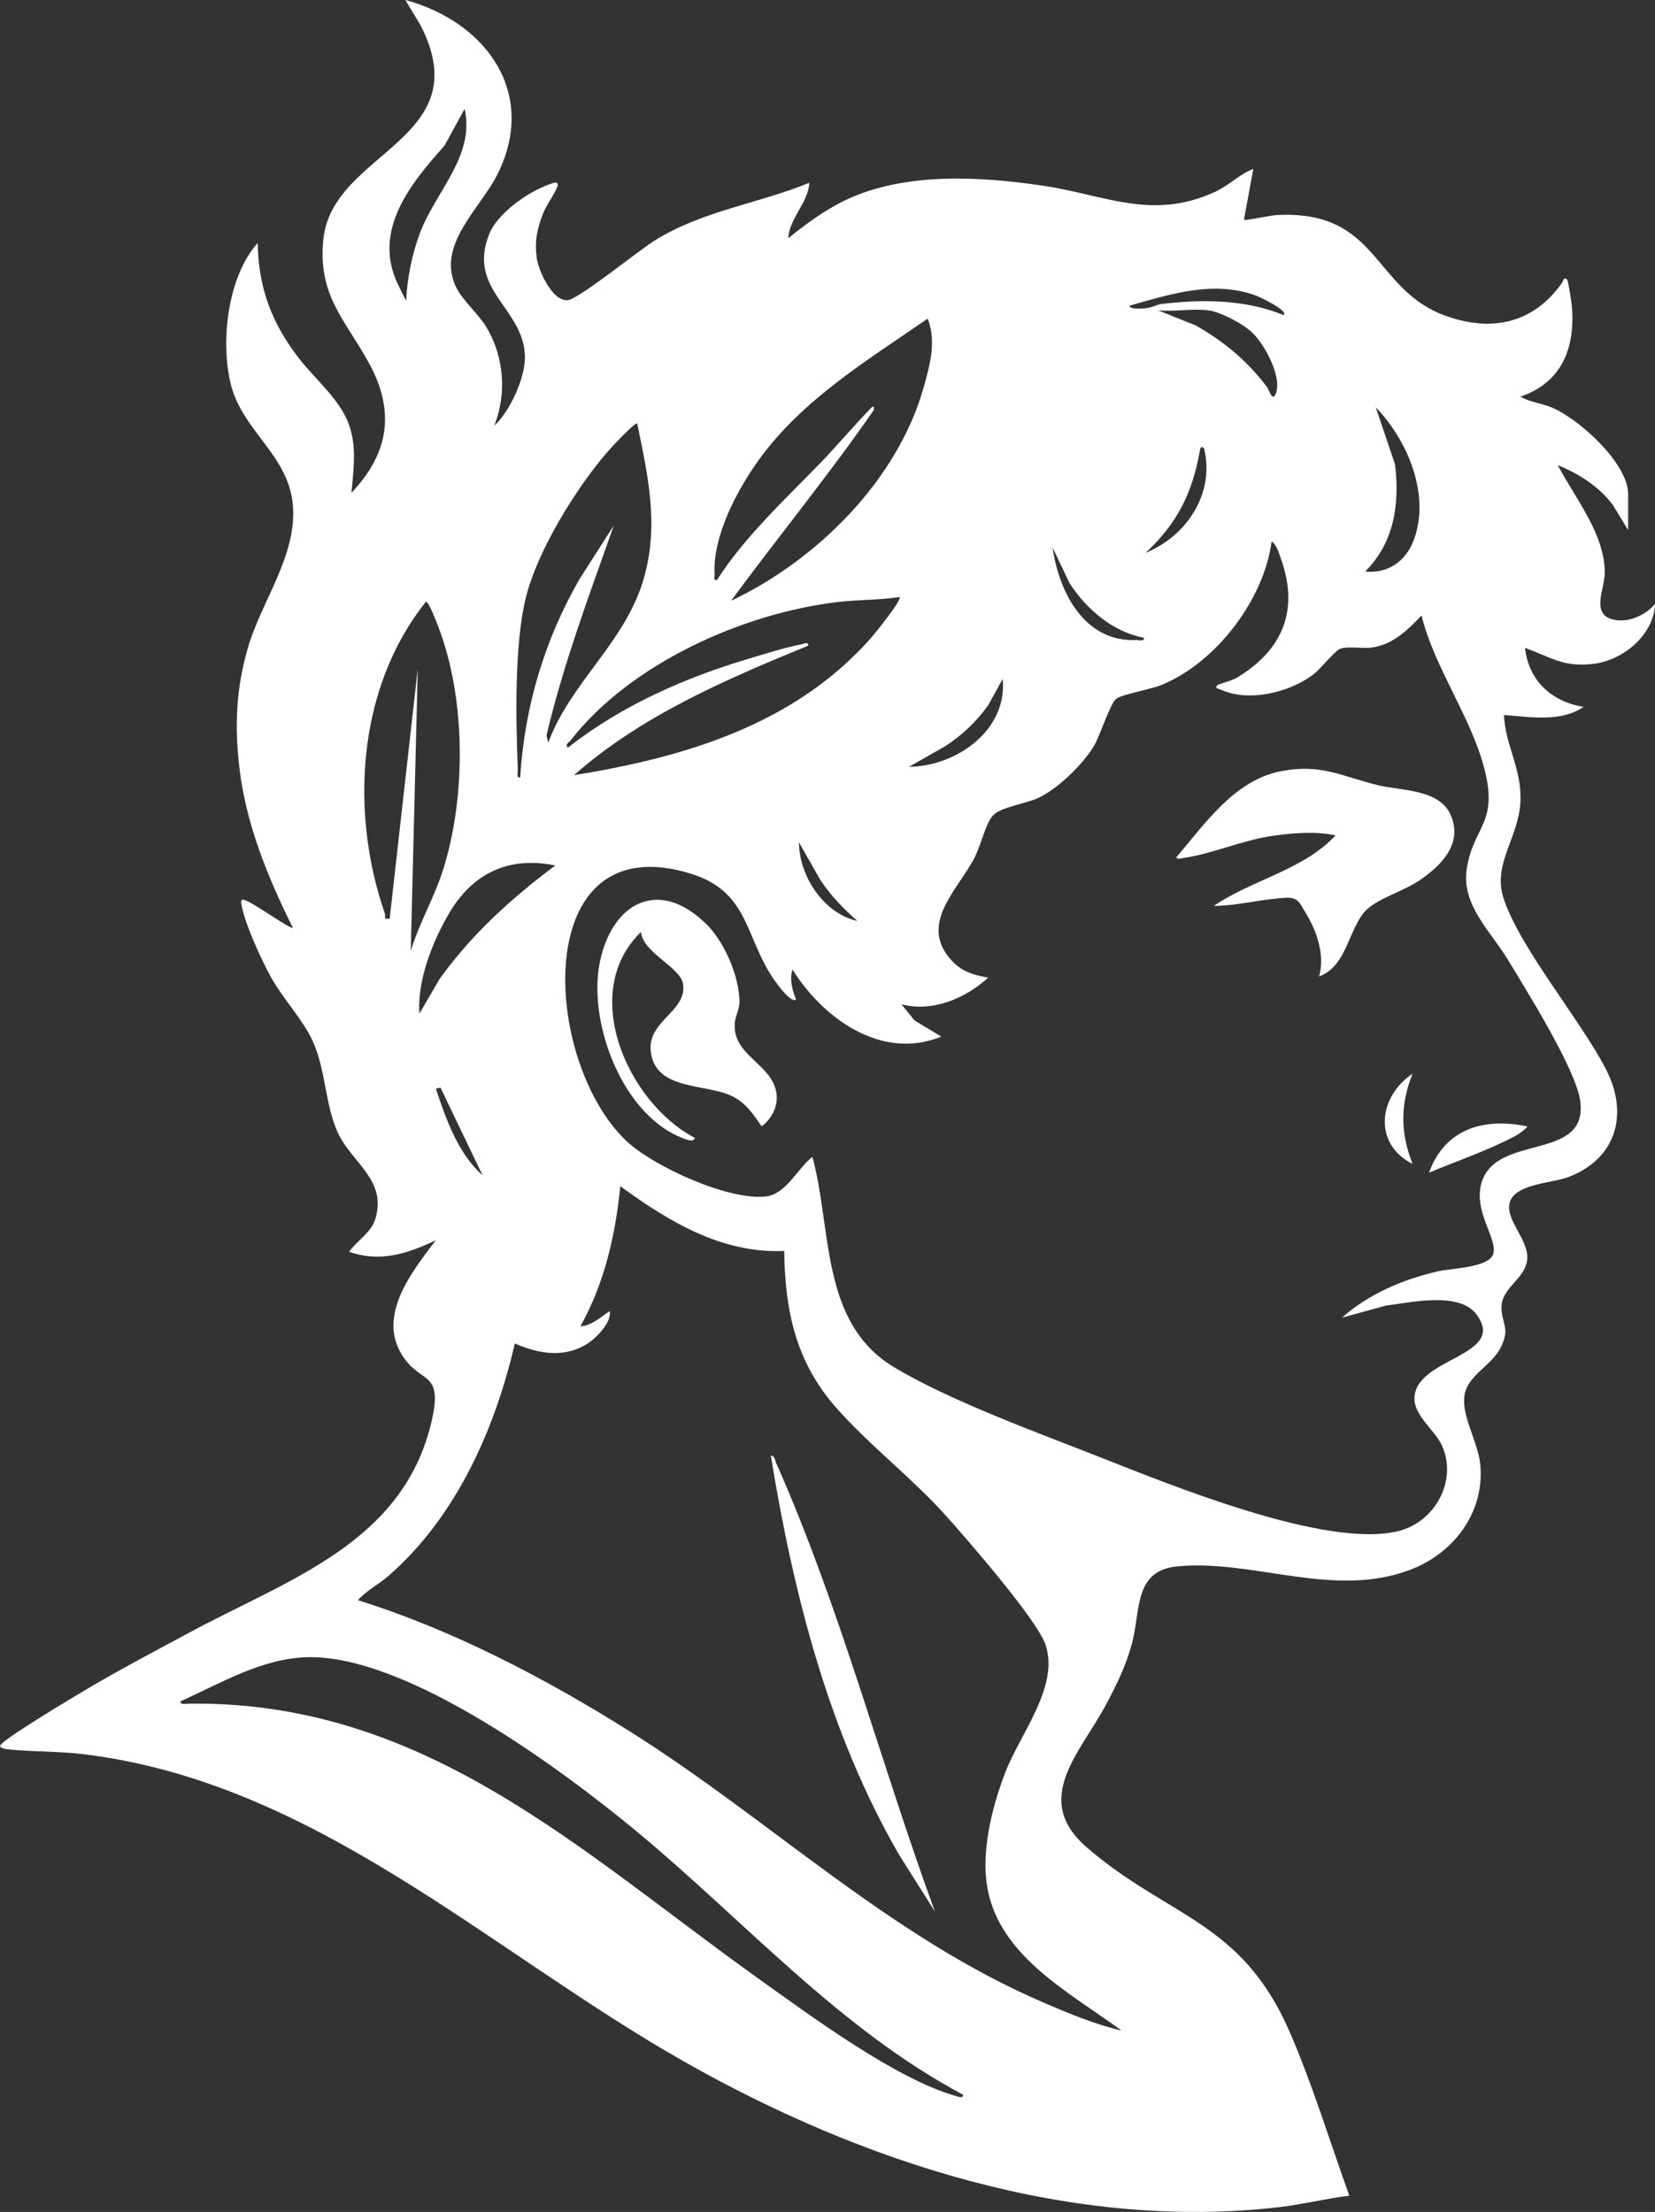 <?xml version="1.0" encoding="UTF-8"?>
<svg id="Layer_1" data-name="Layer 1" xmlns="http://www.w3.org/2000/svg" viewBox="0 0 358.91 479.78">
  <rect x="0" y="0" width="358.91" height="479.78" fill="#333333" stroke="none"/>
  <path d="M353.07,114.95l-3.34-5.49c-3.05-3.98-7.25-6.66-11.9-8.56,3.73,7.14,10.2,14.91,10.19,23.33,0,3.38-2.96,8.71,1.47,10.06,3.3,1.01,7.32-.75,9.43-3.29-.26,6.72-6.98,12.38-13.72,13.04-6.4.63-8.9-1.52-14.47-3.5.75,7.06,5.73,11.65,12.69,12.79-4.95,3.38-11.6,2.18-17.27,1.76.34,6.81,3.92,11.66,3.57,18.85-.36,7.63-6,13.45-3.72,20.69,3.39,10.74,16.57,26.3,22.25,37.24,4.97,9.57,2.46,19.49-8.26,23.48-3.59,1.34-11.59,1.4-12.62,5.63-.89,3.71,4.24,7.97,3.82,12.24-.42,4.26-5.75,6.13-5.57,10.57.14,3.62,1.88,4.24-.13,8.42-1.86,3.88-7.15,6.06-7.87,10.29-.8,4.72,3.01,10.24,3.43,15.44.81,10.23-5.81,18.99-15.24,22.56-16.65,6.31-34-2.35-50.53-.74-9.46.92-7.87,9.59-9.84,16.87-1.3,4.78-3.26,8.72-5.56,13.07-5.53,10.44-16.33,20.53-4.16,31.04,17.56,15.17,33.47,15.86,43.93,39.91,5.02,11.55,8.71,23.78,12.97,35.61-5.04.6-10.01,1.86-15.05,2.46-44.97,5.26-90.56-9.67-129.06-31.47-42.33-23.96-80.43-60.99-130.99-66.82-5.2-.6-10.67-.45-15.76-.99-.5-.06-1.77-.24-1.74-.77.05-1.12,16.65-11.02,18.95-12.38,7.24-4.28,14.77-8.23,22.18-12.22,21.36-11.53,46.46-19.38,52.5-46,2.54-11.23-2.79-7.6-6.78-14.7-4.8-8.53,2.68-17.78,7.63-24.35-6.1,2.9-12.07,4.87-18.79,2.49,1.74-2.46,4.8-4.13,5.7-7.16,2.53-8.51-5.13-12.08-8.18-18.74-2.74-6-2.58-13.56-5.4-19.77-2.13-4.69-6.55-9.28-9.16-14.05-2.03-3.72-5.79-11.84-6.34-15.83-.1-.69,0-.96.75-.73,1.87.55,9.99,6.44,10.43,6.02-5.47-11.04-10.21-22.57-11.62-34.94-1.03-9.05-.68-16.91,1.83-25.67,2.94-10.22,10.69-20.06,9.8-31.01-.89-10.94-10.97-16.1-13.48-26.33-2.28-9.26-.67-23.29,5.84-30.61.17,9.76,3.02,17.37,8.95,25.04,3.63,4.7,9.36,9.25,11.1,15.13,1.41,4.73.7,9.21.29,14.03,8.15-8.6,9.51-17.66,3.81-28.11-5.15-9.44-11.15-14.63-9.91-26.84,1.94-19.17,33.86-21.48,21.09-46.44l-3.31-5.51c17.63,4.79,28.84,20.35,19.9,37.98-3.7,7.31-13.2,15.19-8.94,24.2,1.47,3.09,4.9,5.88,6.71,8.93,3.77,6.38,4.33,14.38,1.63,21.22,3.34-3,6.67-10.31,6.64-14.81-.08-10.66-12.62-14.49-7.76-26.7,1.93-4.86,9.2-9.76,14.1-11.18.55-.16.9.19.73.74-.45,1.42-2.46,4.15-3.14,5.94-1.3,3.42-1.84,5.81-1.38,9.58.33,2.69,3.35,9.51,6.72,9.22,2.37-.2,15.49-10.85,18.87-12.94,10.56-6.55,22.18-7.88,33.54-12.53-.19,4.26-4.42,7.82-4.57,12.04,3.71-3.02,8.09-6.23,12.44-8.29,12.8-6.08,29.06-5.15,42.8-3.11,13.47,2.01,23.6,7.6,37.23,1.37,3.15-1.44,5.34-3.84,8.38-5.02l-2.03,11.03c.3.26,5.79-.93,6.86-1,22.68-1.31,20.87,16.31,37.2,21.96,10.07,3.49,18.87,1.29,24.92-7.26.22-.31.38-1.52,1.13-.66.2.22.95,5.06,1.01,5.78.72,8.98-2.13,16.47-11.17,19.56,2.1,1.2,4.48,1.39,6.78,2.34,5.9,2.43,16.58,12.14,16.58,18.75v7.81h0ZM88.07,65.26c.26-5.05,1.26-10.07,3.04-14.81,3.35-8.88,11.96-16.67,9.65-26.84l-4.36,7.98c-7.35,8.22-15.54,18.21-10.25,29.79l1.91,3.88h0ZM278.4,68.33c1.03-1.01-5.43-4.01-6.1-4.25-9.17-3.31-18.5-.29-27.42,2.25.29.88,3.12.59,3.81.5,1.22-.16,2.24-.78,3.16-.89,9.01-1.06,18.03-1.02,26.55,2.4h0ZM262.07,67.32c-3.33-.44-7.49.32-10.92,0l8.14,3.26c6.15,3.47,11.24,7.74,15.46,13.35.5.67,1.32,3.76,2.07.99.96-3.55-2.5-10.03-5.06-12.59-1.97-1.98-6.92-4.64-9.67-5h0ZM158.51,130.33c18.66-8.82,36.13-26.19,41.79-46.28,1.37-4.84,2.81-10.05.88-14.94-13.03,9.02-27.05,17.47-36.48,30.45-4.8,6.6-10.19,16.73-9.73,25.02.03.57-.34,1.38.5,1.24,6.21-9.63,14.71-17.39,22.62-25.59,3.53-3.67,6.87-7.64,10.4-11.31.39-.4,1.17-1.41,1.02,0-9.82,14.18-20.76,27.52-30.98,41.4h0ZM296.07,123.97c5.04.49,8.87-2.32,10.55-6.89,3.61-9.76-1.35-21.57-8.27-28.75l4.19,12.42c1.01,8.53-.16,16.94-6.48,23.2h0ZM118.89,161.11c4.83-13.14,16.68-21.69,20.69-35.52,3.39-11.67.97-22.18-1.39-33.73-.43-.42-5.96,5.56-6.58,6.29-6.8,7.94-15.01,21.25-17.54,31.35-2.53,10.09-2.23,26.57-1.77,37.4.03.61-.39,1.87.5,1.75.98-15.4,5.25-29.82,12.95-43.16l7.37-11.53c-5.3,15.05-10.93,29.97-14.6,45.54l.38,1.62h0ZM261.14,97.33c-.75-.93-.88.14-1,.76-1.64,9.04-4.92,15.51-11.7,21.82,8.94-3.62,15.04-12.94,12.69-22.58h0ZM264.07,148.57c.17-.16,3.08-.92,4.22-1.61,9.92-6.01,13.48-14.63,9.5-25.75-.42-1.17-.92-3.09-2.03-3.76-1.61,12.49-11.92,26.15-23.7,31.05-2.62,1.09-8.34,1.98-9.98,3.06-1.21.79-3.56,8-4.72,10.02-2.35,4.08-7.9,9.5-12.23,11.51-2.71,1.26-8.19,1.97-9.84,3.83-1.52,1.72-2.58,6.35-3.79,8.8-3.43,6.95-12.13,14.24-5.6,22.08,2.33,2.8,4.86,3.64,8.39,4.25-4.87,4.49-12.09,7.57-18.79,5.78l2.81,3.49,5.82,3.52c-12.97,5.31-25.71-4.02-32.26-14.54-.71,2.14-.03,4.51.76,6.51-1.25.98-5.06-4.68-5.67-5.68-5.42-8.89-5.08-17.92-17.21-21.65-34.84-10.69-32.34,40.43-13.96,57.95,5.83,5.57,22.51,13.17,30.51,12.05,4.22-.59,6.76-6.15,9.88-8.55,4.29,15.68,1.65,35.92,17.63,45.57,11.95,7.23,31.01,14.17,44.36,19.42,15.47,6.08,49.45,20.1,65.12,16.17,7.99-2.01,12.82-10.97,9.42-18.54-1.49-3.3-5.97-6.41-5.97-10.17,0-8.98,20.31-9.14,13.44-18.29-3.77-5.03-14.22-2.56-19.64-1.9l-9.53,2.62c5.84-5.16,13.23-8.31,20.81-10.05,2.98-.68,11.03-.8,12-3.73,1.03-3.08-3.95-8.75-2.72-14.72,2.47-11.9,23.44-4.93,21.59-18.55-.92-6.81-11.7-24.01-15.71-30.64-3.69-6.1-10.04-11.8-8.91-19.54,1.4-9.55,7.14-9.86,3.67-22.46-3.05-11.09-10.66-21.37-13.47-32.62-3.04,3.2-6.25,6.39-10.96,6.98-1.98.25-5.2-.42-6.8.3-1.11.5-4.15,4.32-5.64,5.47-5.09,3.92-14.05,6.12-20.07,3.35-.43-.2-1.6-.22-.71-1.05h0ZM248.07,138.34c-6.83-1.32-12.49-6.23-16.15-11.9l-3.65-7.68c1.34,9.56,6.83,20.5,18.04,20.07.61-.02,1.89.38,1.77-.5h0ZM195.09,129.5c-4.44.69-8.92.55-13.39,1.08-20.74,2.44-45.12,13.47-57.98,30.05-.31.39-1.38.96-.51,1.5,11.59-9.1,25.26-15.12,39.38-19.32,3.36-1,7.8-2.4,11.15-3.04.52-.1,1.66-.66,1.54.27-17.93,7.36-36.24,15.22-50.8,28.1,24.19-3.9,47.95-11.03,64.5-29.87.82-.93,6.67-8.18,6.11-8.76ZM89.07,206.28c1.86-6.13,5.19-11.73,7.09-17.84,4.94-15.89,4.87-36.92-1.12-52.54-.32-.83-2.04-5.38-2.66-5.39-14.9,18.61-16.55,45.57-8.94,67.57.27.77-.46,1.44,1.07,1.17l6.09-54.2-1.52,61.22h0ZM197.13,166.33c10.33-.13,21.38-7.97,20.32-19.06l-3.14,5.67c-2.49,3.54-5.66,6.53-9.29,8.89l-7.88,4.5h0ZM185.95,199.76c-3.09-2.68-5.75-5.46-8.03-8.87l-4.66-8.19c.05,7.28,5.3,15.42,12.69,17.06ZM120.42,187.73c-10.24-2.11-18.05,1.8-23.12,10.52-3.53,6.07-6.86,14.52-6.34,21.59l4.36-7.48c6.9-9.65,15.61-17.55,25.1-24.63h0ZM95.52,235.9l-1,.24c2.23,6.67,4.78,13.98,10.15,18.83l-9.15-19.07ZM170.07,271.34c-13.65.57-25.04-6.41-35.55-14.05-1.04,10.55-3.42,21.03-8.64,30.36,2.18.07,4.54-2.09,6.35-3.27.5,2.21-2.67,5.57-4.36,6.74-5.1,3.56-10.86,2.63-16.22.28-4.29,18.59-12.73,37.65-27.43,50.44-2.11,1.84-4.75,3.15-6.61,5.25,20.51,6.39,40.76,17,58.89,28.4,30.74,19.34,56.22,44.48,90.13,59.02,5.36,2.3,10.9,4.6,16.6,5.93-11.63-8.54-27.48-16.59-29.33-32.5-.87-7.55,1.44-16.66,4.19-23.69,3.28-8.39,11.74-18.58,8.61-27.6-1.85-5.35-16.75-22.51-21.32-27.62-7.59-8.5-16.9-15.56-24.15-23.82-8.67-9.87-11.01-21.01-11.16-33.89h0ZM208.81,454.33c-26.98-14.42-47.39-37.71-70.6-56.97-16.32-13.54-49.76-38.3-71.39-37.91-9.93.19-18.92,5.63-27.66,9.57-.14.84,1.21.52,1.78.51,51.02-.68,84.65,31.81,123.23,59.41,11.24,8.04,30.1,22.04,43.11,25.68.49.14,1.67.64,1.55-.27h0Z" style="fill: #fff;"/>
  <path d="M286.07,211.81c1.31-4.62-.5-9.91-2.96-13.88-1.33-2.13-1.51-3.35-4.39-3.19-5.19.28-10.33,1.71-15.51,1.77,8.29-5.68,19.51-7.83,26.42-15.31-4.41-.93-8.98-.54-13.4.06-6.6.89-13.3,3.94-19.5,4.82-.48.07-1.47.45-1.64-.12,6.2-7.25,12.61-16.75,22.73-18.69,8.73-1.68,13.12,1.12,21.03,3.05,4.99,1.22,13.35.8,15.77,6.5,2.63,6.19-1.93,10.8-6.75,14.11-3.37,2.31-8.69,3.8-11.41,6.3-3.94,3.64-4.19,12.3-10.39,14.57h0Z" style="fill: #fff;"/>
  <path d="M153.07,200.32c4.03,3.93,7.33,11.55,7.29,17.14,0,1.47-.92,2.99-1.02,4.53-.48,7.01,8.17,8.78,9.05,15.18.39,2.77-1.04,5.51-3.21,7.13-1.77-2.52-3.32-4.94-6.19-6.43-5.65-2.92-16.59-1.2-17.83-9.5-1.03-6.93,7.86-8.9,6.98-14.89-.55-3.75-8.68-6.72-9.13-11.33-13.52,13.08-2.99,36.93,11.68,44.67-.24,1.25-2.74,0-3.49-.31-12.61-5.53-19.73-25.12-17.11-37.85,2.62-12.73,12.63-18.41,22.96-8.33h.02,0Z" style="fill: #fff;"/>
  <path d="M331.23,244.33c-.47.71-1.94,1.71-2.69,2.1-5.68,3.02-12.65,5.43-18.64,7.92,3.44-9.48,11.81-12.01,21.33-10.03h0Z" style="fill: #fff;"/>
  <path d="M306.34,252.46c-8.62-4.35-7.44-14.61,0-19.57-2.7,6.65-2.66,12.88,0,19.57Z" style="fill: #fff;"/>
  <path d="M202.71,414.56l-7.7-12.21c-15.29-26.38-22.99-56.76-27.85-86.66.89.14.88,1.01,1.15,1.62,13.94,31.41,22.61,65.01,34.41,97.24h0Z" style="fill: #fff;"/>
</svg>